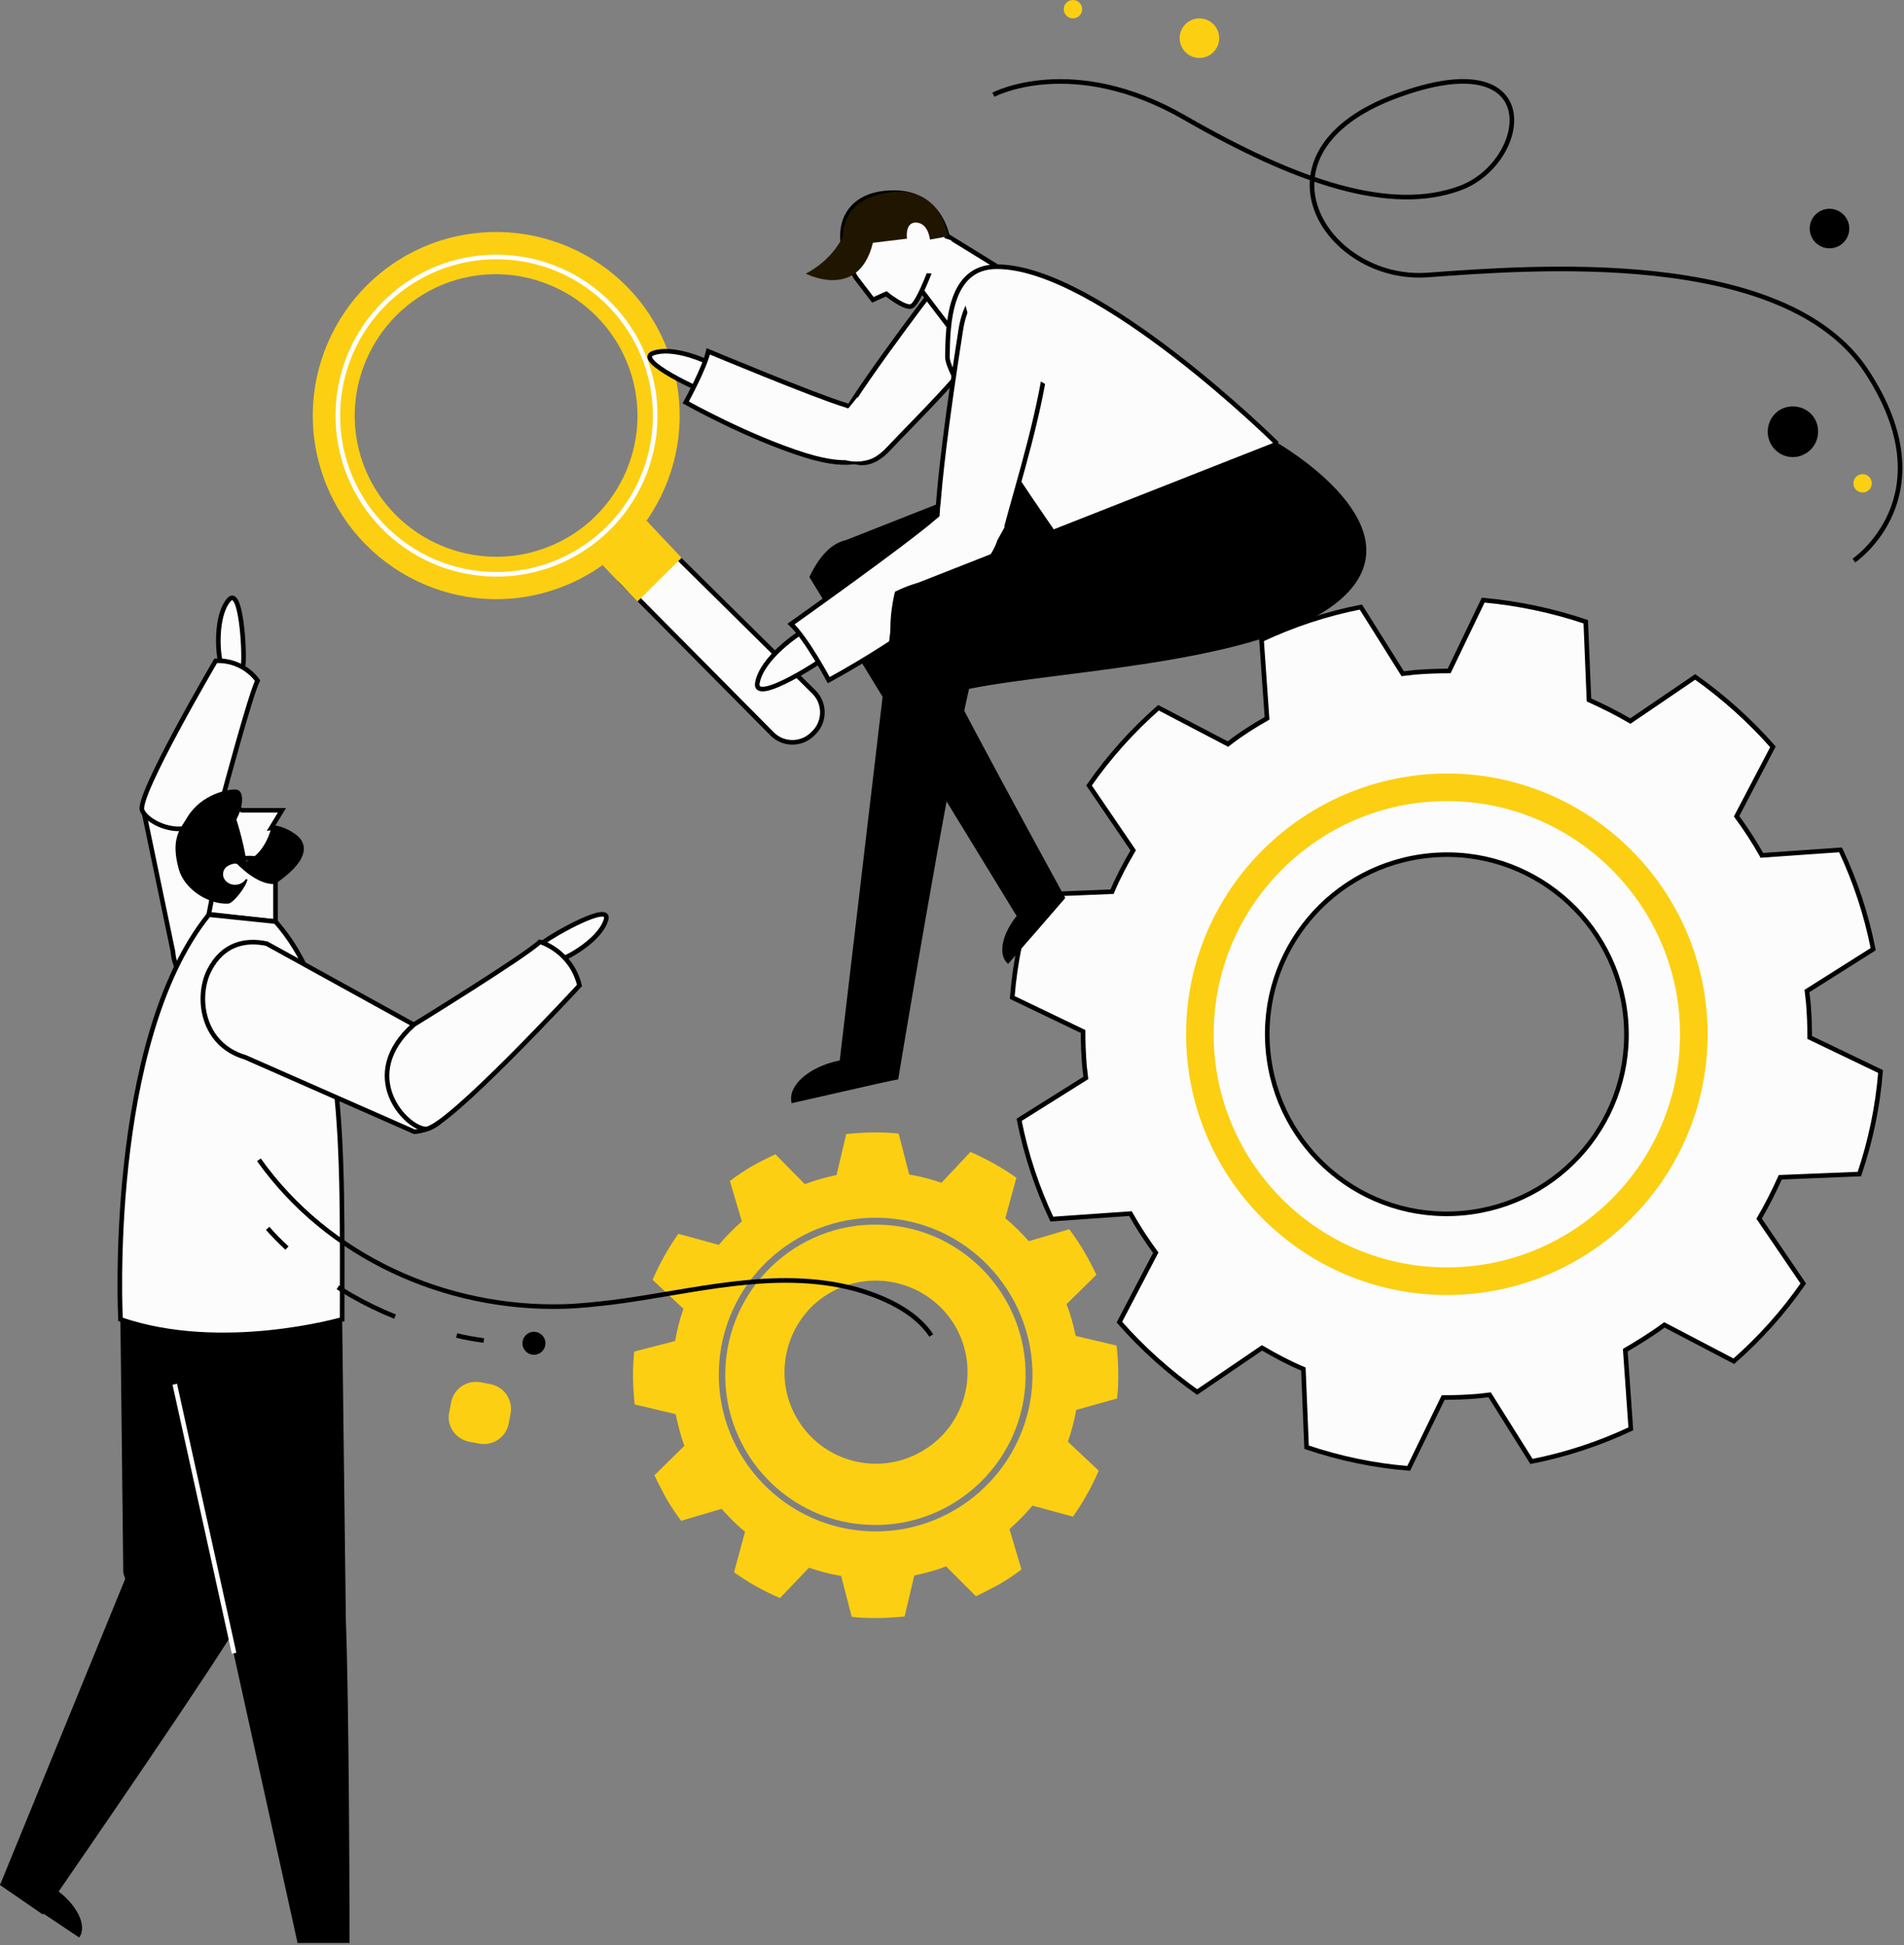 <?xml version="1.0" encoding="UTF-8"?> <svg xmlns="http://www.w3.org/2000/svg" width="414" height="423" viewBox="0 0 414 423" fill="none"><rect x="0" y="0" width="414" height="423" fill="#808080" stroke="none"/> <g clip-path="url(#clip0_920_1307)"> <path d="M57.3 207.3L49 179.5C47 171.8 34.2 165.8 31.1 175.7L37.6 206.9C38.2 214.7 46 217.3 50.9 216.1C55.8 214.9 57.3 211.1 57.3 207.3Z" fill="#FCFCFC" stroke="black" stroke-miterlimit="10"></path> <path d="M47.8 143.3C47.2 140.1 47.2 133.3 49.8 130.4C52.4 127.5 53.2 141.4 52.9 144.4C52.5 149 49 149.6 47.8 143.3Z" fill="#FCFCFC" stroke="black" stroke-miterlimit="10"></path> <path d="M122.1 208.6C125.1 207.4 130.8 203.7 131.8 199.9C132.8 196.2 120.7 203 118.3 204.8C114.8 207.8 116.2 211 122.1 208.6Z" fill="#FCFCFC" stroke="black" stroke-miterlimit="10"></path> <path d="M46.9 143.7C46.9 143.7 29.7 173 30.9 176.2C32.2 179.4 43.2 184.8 48.6 172.9C48.6 172.9 54.4 151.2 56 148C56 148 53 143.4 46.9 143.7Z" fill="#FCFCFC" stroke="black" stroke-miterlimit="10"></path> <path d="M52.7 176.2H61.3L59 180C59 180 60.7 179.7 63.5 181.5C68.5 184.6 63.5 189.5 58.1 192.6C53.8 195.1 38.5 193.9 41.1 182.3C43.2 172.6 52.7 176.2 52.7 176.2Z" fill="#FCFCFC" stroke="black" stroke-miterlimit="10"></path> <path d="M59.9 200.4V189C59.9 189 55.4 183.6 47.3 189L45.4 198.8L59.9 200.4Z" fill="#FCFCFC" stroke="black" stroke-miterlimit="10"></path> <path d="M64.8 282L52.2 346C52.2 346 50.4 354.8 37.9 352.1C28.4 350 26.8 341.9 26.8 341.9L26 270.9C27.7 263 39.1 256.8 49.1 260.8C62.3 266 63.5 273.1 64.8 282Z" fill="black"></path> <path d="M74.4 286.9L75.2 352.1C75.2 352.1 75.2 361.1 62.4 361C52.6 360.9 49.4 353.3 49.4 353.3L34.1 284.1C34.1 276 44 267.6 54.6 269.4C68.6 271.8 71.2 278.5 74.4 286.9Z" fill="black"></path> <path d="M75.1 349.6C76 370.6 76 422.5 76 422.5H64.7L49.1 351.8C47.3 343.7 53.9 337.2 60.4 337C71.2 336.7 74.9 344.7 75.1 349.6Z" fill="black"></path> <path d="M50.1 355.9C38.8 373.7 9.3 416.3 9.3 416.3L0 409.9L27.4 342.9C30.5 335.3 39.7 333.6 45.1 337.2C54.2 343.1 52.7 351.8 50.1 355.9Z" fill="black"></path> <path d="M50.9 359.5C50.9 359.5 42.3 320.4 38 301" stroke="white" stroke-miterlimit="10"></path> <path d="M59.9 200.4C75.4 217.8 74.4 249.3 74.4 286.9C74.4 286.9 48.2 294.5 26.2 286.9C26.2 286.9 23.1 226.6 45.4 198.9L59.9 200.4Z" fill="#FCFCFC" stroke="black" stroke-miterlimit="10"></path> <path d="M58 205.2L90.1 222.9C99 227.4 103.1 244.8 90.1 246.1L53.3 229.9C43.8 227.1 42.6 216.7 45.5 211C48.4 205.3 53.3 204.2 58 205.2Z" fill="#FCFCFC" stroke="black" stroke-miterlimit="10"></path> <path d="M126 214.3C126 214.3 96.9 245.8 92.5 245.5C88.1 245.2 77.6 233.8 90 222.8C90 222.8 114.2 207.9 117.4 204.8C117.5 204.8 124.2 206.8 126 214.3Z" fill="#FCFCFC" stroke="black" stroke-miterlimit="10"></path> <path d="M59 180C59 180 57.3 187.5 51.4 187.7C51.4 187.7 55.9 192.6 59.8 192.2C59.8 192.2 66.3 188.1 65.6 183.9C65 179.9 59 180 59 180Z" fill="black"></path> <path d="M40.8 177.6C43.8 172.7 49.7 171.5 51.4 171.7C53.1 171.9 53 175.2 51.4 178.2C51.4 178.2 53.7 185.3 53.8 189.8H53.7C53.6 188.7 52.5 187.8 51.1 187.8C49.7 187.8 48.5 188.8 48.5 190.1C48.5 191.4 49.7 192.4 51.1 192.4C52.1 192.4 53 191.9 53.4 191.2C53.4 191.2 53.4 191.2 53.5 191.2H53.8C53.7 192.6 50.7 196.5 49.6 196.5C45.4 196.7 40.2 193.5 38.9 189.1C37 182.3 39.2 180.3 40.8 177.6Z" fill="black"></path> <path d="M0 409.8C0 409.8 0 409.7 0.1 409.7C1.9 407.1 7.2 407.5 11.9 410.7C16.6 413.9 19 418.6 17.3 421.2L17.2 421.3L0 409.8Z" fill="black"></path> <path d="M157.7 298.3C157.3 316.3 171.7 331.3 189.7 331.6C207.7 332 222.7 317.6 223 299.6C223.4 281.6 209 266.6 191 266.3C173.1 265.9 158.1 280.2 157.7 298.3ZM207.6 288.2C213.2 297.7 210.1 309.9 200.6 315.5C191 321.2 178.6 317.9 173.1 308.1C167.9 298.9 171 286.9 180 281.4C189.5 275.6 201.9 278.7 207.6 288.2Z" fill="#FCCF12"></path> <path d="M242.9 304.1C243.3 300.3 243.2 296.5 242.8 292.6L233.9 290.5C233.4 288.2 232.8 285.8 231.9 283.6L238.4 277.2C237.6 275.5 236.7 273.8 235.7 272.1C234.7 270.4 233.7 268.9 232.5 267.3L223.7 269.9C222.1 268.1 220.4 266.4 218.6 264.9L221 256.1C217.9 253.9 214.5 252 211 250.5L204.7 257.2C202.4 256.4 200.1 255.8 197.7 255.4L195.4 246.5C191.6 246.1 187.8 246.2 184 246.6L181.9 255.5C179.6 256 177.3 256.6 175 257.5L168.6 251C166.9 251.8 165.2 252.6 163.5 253.6C161.8 254.6 160.3 255.6 158.7 256.8L161.3 265.6C159.5 267.2 157.8 268.9 156.3 270.7L147.5 268.3C145.3 271.4 143.4 274.8 141.9 278.3L148.6 284.6C147.8 286.9 147.2 289.2 146.8 291.6L137.9 293.9C137.5 297.7 137.6 301.5 138 305.4L146.9 307.5C147.4 309.8 148 312.2 148.8 314.4L142.3 320.8C143.1 322.5 144 324.2 144.9 325.9C145.9 327.6 147 329.2 148.1 330.7L156.9 328.1C158.5 329.9 160.2 331.6 162 333.1L159.6 341.9C162.7 344.1 166.1 346 169.6 347.5L175.9 340.9C178.2 341.7 180.5 342.3 182.9 342.7L185.2 351.6C189 352 192.8 351.9 196.7 351.5L198.8 342.6C201.1 342.1 203.5 341.5 205.7 340.6L212.2 347.1C213.9 346.3 215.6 345.4 217.3 344.5C219 343.5 220.5 342.5 222.1 341.3L219.5 332.5C221.3 330.9 223 329.2 224.5 327.4L233.3 329.8C235.5 326.7 237.4 323.3 238.9 319.8L232.2 313.5C233 311.2 233.6 308.9 234 306.6L242.9 304.1ZM189.7 333C170.9 332.6 155.9 317 156.3 298.2C156.7 279.4 172.3 264.4 191.1 264.8C209.9 265.2 224.8 280.8 224.5 299.6C224.1 318.4 208.5 333.4 189.7 333Z" fill="#FCCF12"></path> <path d="M404.3 255.3C406.7 248.2 408.3 240.7 408.9 233L393.5 225.6C393.5 223.1 393.4 220.6 393.2 218.1C393.1 217.2 393 216.4 392.9 215.5L407.3 206.4C405.8 198.8 403.4 191.6 400.2 184.8L383.1 186C381.4 183 379.6 180.2 377.6 177.5L385.5 162.4C380.5 156.7 374.8 151.6 368.6 147.2L354.5 156.8C351.6 155.1 348.6 153.6 345.5 152.2L344.8 135.2C337.7 132.8 330.2 131.2 322.5 130.5L315.1 145.9C312.6 145.9 310.1 146 307.6 146.2C306.7 146.3 305.9 146.4 305 146.5L295.9 132C288.3 133.5 281.1 135.9 274.3 139.1L275.5 156.2C272.5 157.9 269.7 159.7 267 161.8L251.9 153.9C246.2 158.9 241.1 164.6 236.8 170.8L246.4 184.9C244.7 187.8 243.1 190.8 241.8 193.9L224.7 194.6C222.3 201.7 220.7 209.2 220.1 216.9L235.5 224.3C235.5 226.8 235.6 229.3 235.8 231.8C235.9 232.7 236 233.5 236.1 234.4L221.6 243.5C223.1 251.1 225.5 258.3 228.7 265.1L245.8 263.9C247.5 266.9 249.3 269.7 251.3 272.4L243.4 287.5C248.4 293.2 254.1 298.3 260.3 302.7L274.4 293.1C277.3 294.8 280.3 296.4 283.4 297.7L284.1 314.7C291.2 317.1 298.7 318.7 306.3 319.3L313.8 303.9C316.3 303.9 318.8 303.8 321.3 303.6C322.2 303.5 323 303.4 323.9 303.3L333 317.8C340.6 316.3 347.8 313.9 354.6 310.7L353.4 293.6C356.3 291.9 359.2 290.1 361.9 288.1L377 296C382.7 291 387.8 285.3 392.1 279.1L382.5 265C384.2 262.1 385.7 259.1 387.1 256L404.3 255.3ZM314.6 280.6C283.9 280.6 258.9 255.6 258.9 224.9C258.9 194.2 283.9 169.2 314.6 169.2C345.3 169.2 370.3 194.2 370.3 224.9C370.3 255.6 345.3 280.6 314.6 280.6Z" fill="#FCFCFC" stroke="black" stroke-miterlimit="10"></path> <path d="M262.9 224.9C262.9 253.4 286.1 276.6 314.6 276.6C343.1 276.6 366.3 253.4 366.3 224.9C366.3 196.4 343.1 173.2 314.6 173.2C286.1 173.2 262.9 196.4 262.9 224.9ZM353.5 221.5C355.4 243 339.5 261.9 318 263.8C296.5 265.7 277.6 249.8 275.7 228.3C273.8 206.8 289.7 187.9 311.2 186C332.7 184.1 351.6 200.1 353.5 221.5Z" fill="#FCFCFC" stroke="black" stroke-miterlimit="10"></path> <path d="M258.9 224.9C258.9 255.6 283.9 280.6 314.6 280.6C345.3 280.6 370.3 255.6 370.3 224.9C370.3 194.2 345.3 169.2 314.6 169.2C283.9 169.3 258.9 194.2 258.9 224.9ZM366.3 224.9C366.3 253.4 343.1 276.6 314.6 276.6C286.1 276.6 262.9 253.4 262.9 224.9C262.9 196.4 286.1 173.2 314.6 173.2C343.1 173.2 366.3 196.4 366.3 224.9Z" fill="#FCCF12" stroke="#FCCF12" stroke-width="2" stroke-miterlimit="10"></path> <path d="M94.9 52.6C74.1 59.8 63 82.5 70.2 103.4C77.4 124.2 100.1 135.3 120.9 128.1C141.7 120.9 152.8 98.2 145.6 77.4C138.5 56.5 115.8 45.5 94.9 52.6ZM117.9 119.4C101.9 124.9 84.4 116.4 78.8 100.4C73.3 84.4 81.8 66.9 97.8 61.3C113.8 55.8 131.3 64.3 136.9 80.3C142.5 96.3 134 113.9 117.9 119.4Z" fill="#FCCF12"></path> <path d="M135.4 126.8L167.9 159.6C170.4 162.1 174.4 162 176.8 159.5L177.1 159.2C179.4 156.8 179.4 152.9 177 150.5L144.2 118.1C141.7 115.7 137.8 115.7 135.4 118.2C133 120.6 133 124.4 135.4 126.8Z" fill="#FCFCFC" stroke="black" stroke-miterlimit="10"></path> <path d="M127.4 119.1L138.6 130.8L148.2 121.3L136.8 109.2L127.4 119.1Z" fill="#FCCF12"></path> <path d="M142.399 92.476C143.556 73.456 129.075 57.1 110.056 55.944C91.036 54.787 74.68 69.268 73.524 88.287C72.367 107.307 86.848 123.663 105.867 124.819C124.887 125.976 141.243 111.495 142.399 92.476Z" stroke="white" stroke-miterlimit="10"></path> <path d="M252.5 90.4C252.5 90.4 277.9 104.8 265.8 117.9C253.7 130.9 214.3 132.1 196.4 135.6C177 139.4 182.8 117.9 182.8 117.9L252.5 90.4Z" fill="black"></path> <path d="M197.6 131C205.5 147.7 231.6 195.2 231.6 195.2L224 204L176 125.5C176 125.4 185 104.1 197.6 131Z" fill="black"></path> <path d="M231.6 195.3C231.6 195.2 231.6 195.2 231.6 195.3C229.3 193.3 224.7 195 221.3 198.9C217.9 202.9 216.9 207.6 219.1 209.5L219.2 209.6L231.6 195.3Z" fill="black"></path> <path d="M203 62.8C203 62.8 182.5 89.6 181.8 93.9C181.1 98.2 186.8 104.4 193.1 97.7C199.4 91 208.9 82 215.7 72.1C222.5 62.2 211.3 51.6 203 62.8Z" fill="#FCFCFC" stroke="black" stroke-miterlimit="10"></path> <path d="M156.4 80.1C153.3 78.1 146.1 75.3 142 76.8C137.9 78.3 152.1 85 155.4 86C160.4 87.5 162.4 84 156.4 80.1Z" fill="#FCFCFC" stroke="black" stroke-miterlimit="10"></path> <path d="M154 76.4C154 76.4 177.2 86.1 183.9 88.1C193 90.9 195.3 105.3 175.1 99C162.6 95.1 149.1 87.5 149.1 87.5C149.1 87.5 153.2 80.1 154 76.4Z" fill="#FCFCFC" stroke="black" stroke-miterlimit="10"></path> <path d="M206.1 70.7C206.1 70.7 202.1 65.5 198.2 60.3C194.3 55.2 196.8 47.8 206 51.3L216.7 57.9C216.7 57.9 219.4 62.6 214.3 68C209.1 73.5 206.1 70.7 206.1 70.7Z" fill="#FCFCFC" stroke="black" stroke-miterlimit="10"></path> <path d="M186.2 60.5L189.8 65.2L192.7 63.9C192.7 63.9 196.8 67.2 198.2 66.6C199.6 66 202.2 59 202.2 59L206 51.5C206 51.5 204.4 41.4 193.6 41.9C182.8 42.3 180.5 51.6 186.2 60.5Z" fill="#FCFCFC" stroke="black" stroke-miterlimit="10"></path> <path d="M175.2 59.5C175.2 59.5 186.7 65.5 189.8 52.8L197.2 51.9C197.2 51.9 196.7 48.2 199.3 48.4C201.9 48.6 202.2 52.1 202.2 52.1L206.1 51.4C206.1 51.4 204.8 40.5 193.7 41.8C182.6 43.1 183.3 51.4 183.3 51.4C180.6 57 175.2 59.5 175.2 59.5Z" fill="#201600"></path> <path d="M216.7 58C238.6 57.9 277.4 96.2 277.4 96.2C277.4 96.2 261.8 126.6 242.1 134.4C242.1 134.4 205.9 84.3 206 77.6C206.1 70.7 206.3 58 216.7 58Z" fill="#FCFCFC" stroke="black" stroke-miterlimit="10"></path> <path d="M208.9 71.8C208.9 71.8 202.3 112.9 204.1 118C205.9 123.1 215.7 126.5 218.6 115.5C221.5 104.5 226.5 89.2 228.1 74.4C229.8 59.5 211.5 54.7 208.9 71.8Z" fill="#FCFCFC" stroke="black" stroke-miterlimit="10"></path> <path d="M177.3 135.7C173.3 137.6 165.7 143.2 164.7 148.4C163.6 153.6 179.7 143.3 182.8 140.5C187.4 136.3 185.3 132 177.3 135.7Z" fill="#FCFCFC" stroke="black" stroke-miterlimit="10"></path> <path d="M172 135.7C172 135.7 196.8 118.1 203.1 112.6C211.8 105 228 112 208.7 128.7C196.7 139.1 180.2 147.9 180.2 147.9C180.2 147.9 175.4 138.9 172 135.7Z" fill="#FCFCFC" stroke="black" stroke-miterlimit="10"></path> <path d="M277.4 96.1C277.4 96.1 307.6 113.2 293.2 128.7C278.8 144.2 232 145.5 210.7 149.8C187.6 154.4 194.6 128.7 194.6 128.7L277.4 96.1Z" fill="black"></path> <path d="M210.7 149.8C205.8 171.2 195.3 234.7 195.3 234.7L181.8 237.3L194.6 128.7C194.6 128.7 218.6 115.4 210.7 149.8Z" fill="black"></path> <path d="M195 234.7C195 234.6 195 234.6 195 234.5C194.2 231 188.4 229.2 182.1 230.7C175.8 232.1 171.3 236.1 172.1 239.7C172.1 239.8 172.1 239.8 172.1 239.9L195 234.7Z" fill="black"></path> <path d="M183.9 89.5L186.4 86.4L192.8 95.3L190.5 99.2C190.5 99.2 188.2 100.9 184.4 100.2C180.6 99.5 183.9 89.5 183.9 89.5Z" fill="#FCFCFC"></path> <path d="M204.5 109.6L204.2 113.2L216.9 117.4L218.4 114.7L215.4 100.6L204.5 109.6Z" fill="#FCFCFC"></path> <path d="M200.3 59.3L205 59.7L206.9 52.3L204.9 51.6L200.3 59.3Z" fill="#FCFCFC"></path> <path d="M209.4 64.6L212.3 74.7L232 86.3L232.8 69.9L223.8 60.1C223.8 60.2 212.6 58.5 209.4 64.6Z" fill="#FCFCFC"></path> <path d="M202.5 290.4C198.9 285 192 282 186 280.3C168.5 275.6 150.5 281 133.1 283.2C129.6 283.6 126.1 284 122.6 284.1C96.8 284.8 71.3 273.3 56.3 252.2" stroke="black" stroke-miterlimit="10"></path> <path d="M105.2 291.5C103.2 291.2 101.2 290.9 99.3 290.4" stroke="black" stroke-miterlimit="10"></path> <path d="M85.9 286.3C79.4 283.7 73.3 280.2 67.7 275.9" stroke="black" stroke-miterlimit="10" stroke-dasharray="13.99 13.99"></path> <path d="M62.4 271.4C60.9 270 59.5 268.6 58.2 267.1" stroke="black" stroke-miterlimit="10"></path> <path d="M102 313.5L104.1 313.9C107.1 314.5 110 312.6 110.6 309.6L111 307.5C111.6 304.5 109.7 301.6 106.7 301L104.6 300.6C101.6 300 98.7 301.9 98.1 304.9L97.7 307C97 310 99 312.9 102 313.5Z" fill="#FCCF12"></path> <path d="M116.1 294.6C117.481 294.6 118.6 293.481 118.6 292.1C118.6 290.719 117.481 289.6 116.1 289.6C114.719 289.6 113.6 290.719 113.6 292.1C113.6 293.481 114.719 294.6 116.1 294.6Z" fill="black"></path> <path d="M385.2 96.8C383.6 94.2 384.4 90.8 386.9 89.2C389.5 87.6 392.9 88.4 394.5 90.9C396.1 93.5 395.3 96.9 392.8 98.5C390.2 100.2 386.8 99.4 385.2 96.8Z" fill="black"></path> <path d="M216 20.6C216 20.6 233.1 11.5 257.6 25.6C282.1 39.7 302.4 46.5 317.5 40.9C332.6 35.3 336.5 8.6 303.5 20.9C270.5 33.2 288.2 61.4 310.4 59.8C332.7 58.2 388.1 53.6 405.9 80.8C423.7 108 403.1 121.9 403.1 121.9" stroke="black" stroke-miterlimit="10"></path> <path d="M405 107.1C406.105 107.1 407 106.205 407 105.1C407 103.996 406.105 103.1 405 103.1C403.895 103.1 403 103.996 403 105.1C403 106.205 403.895 107.1 405 107.1Z" fill="#FCCF12"></path> <path d="M233.3 4C234.404 4 235.3 3.105 235.3 2C235.3 0.895 234.404 0 233.3 0C232.195 0 231.3 0.895 231.3 2C231.3 3.105 232.195 4 233.3 4Z" fill="#FCCF12"></path> <path d="M397.8 54C400.175 54 402.1 52.075 402.1 49.7C402.1 47.325 400.175 45.4 397.8 45.4C395.425 45.4 393.5 47.325 393.5 49.7C393.5 52.075 395.425 54 397.8 54Z" fill="black"></path> <path d="M260.8 12.6C263.175 12.6 265.1 10.675 265.1 8.3C265.1 5.925 263.175 4 260.8 4C258.425 4 256.5 5.925 256.5 8.3C256.5 10.675 258.425 12.6 260.8 12.6Z" fill="#FCCF12"></path> </g> <defs> <clipPath id="clip0_920_1307"> <rect width="413.7" height="422.5" fill="white"></rect> </clipPath> </defs> </svg> 